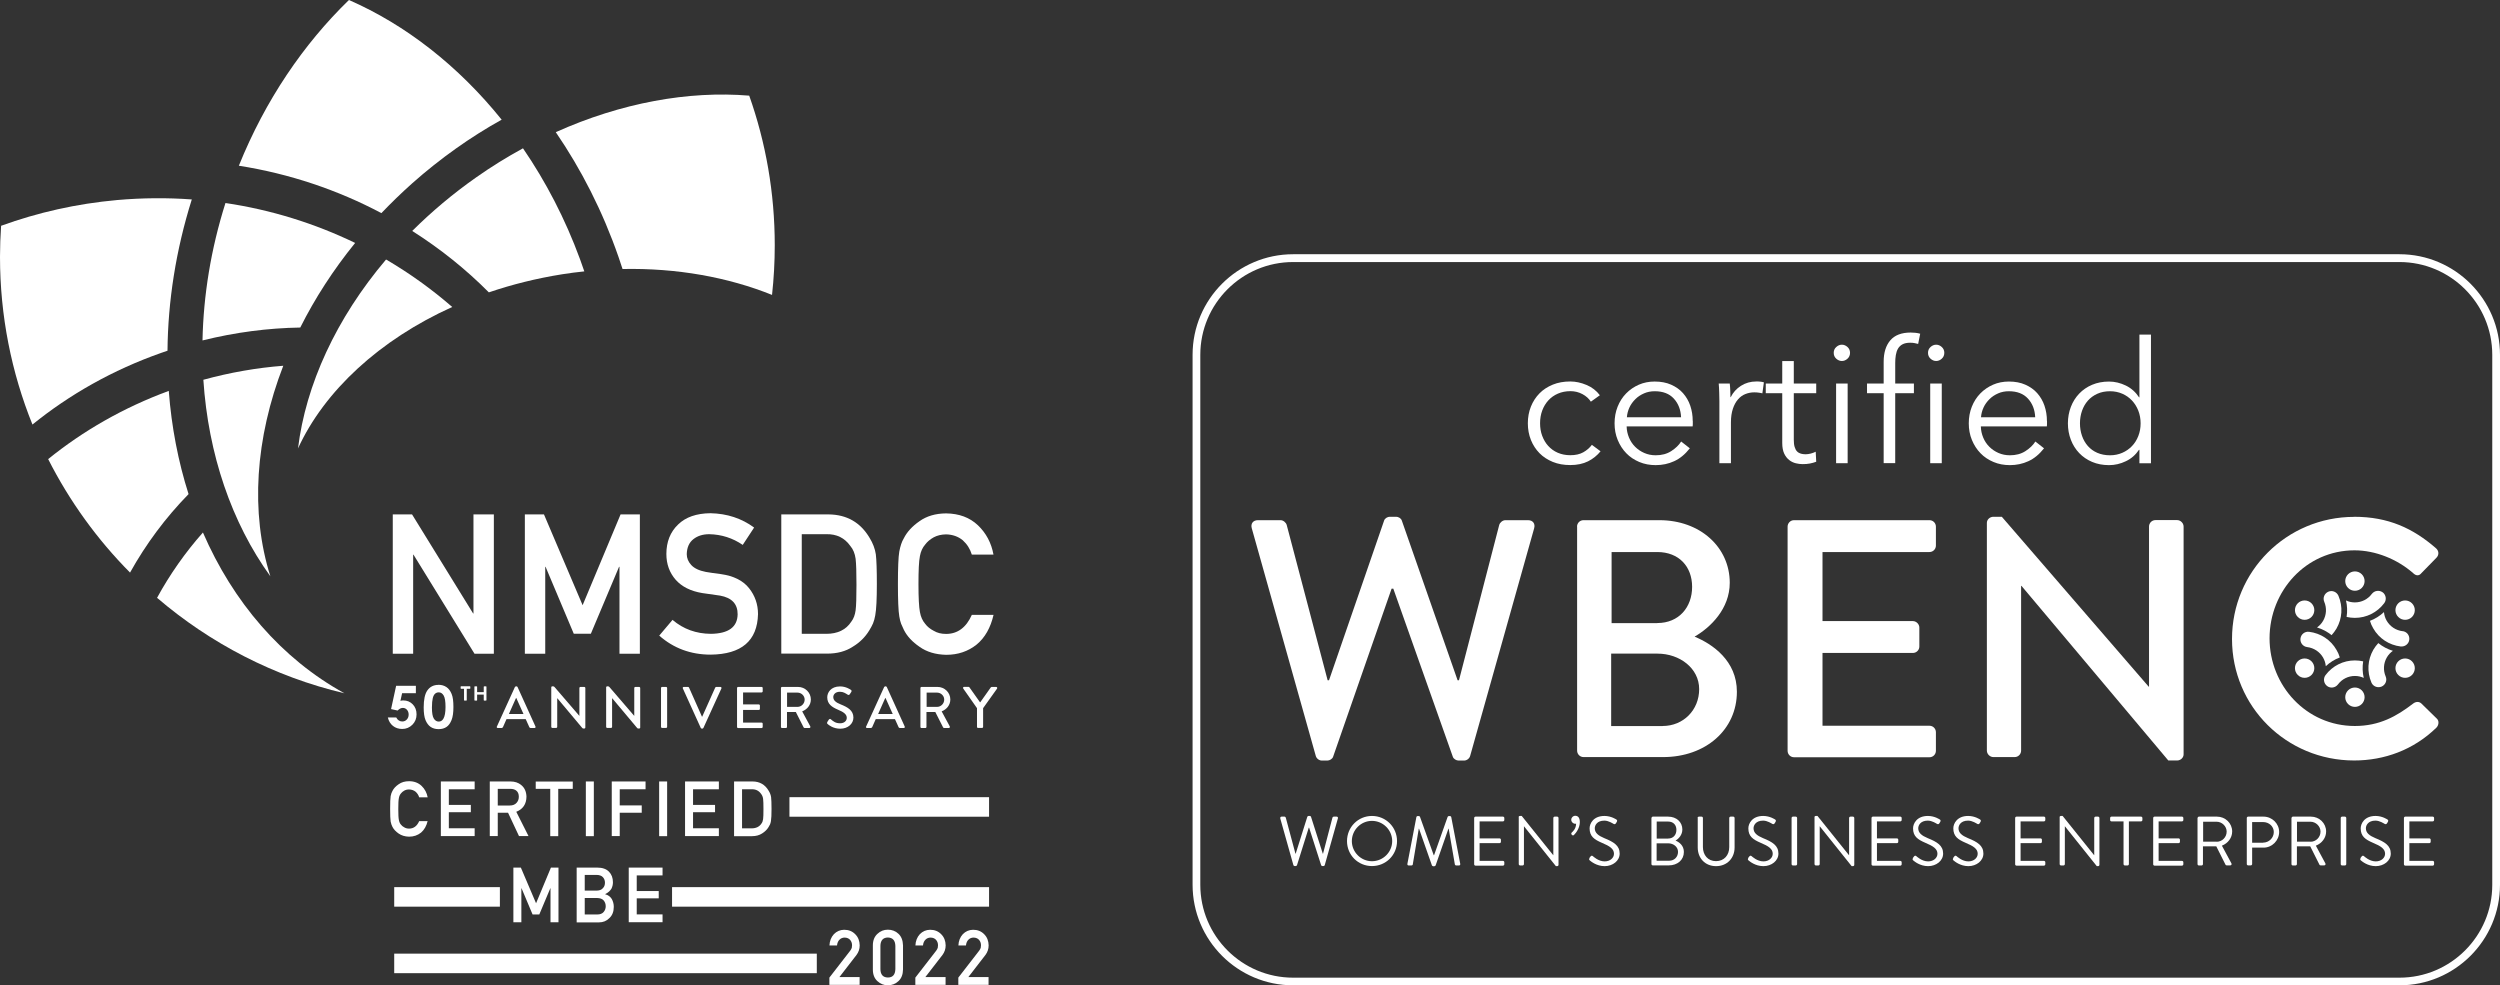 <svg xmlns="http://www.w3.org/2000/svg" id="a" data-name="Layer 1" viewBox="0 0 294.32 116"><rect x="0" y="0" width="294.32" height="116" fill="#333333" stroke="none"/><g><path d="M88.2,11.26c-7.15-.59-15.07.84-22.77,4.3,3,4.38,5.52,9.31,7.39,14.7.16.47.32.94.47,1.41,6.41-.13,12.43.97,17.6,3.05.21-1.92.32-3.87.32-5.85,0-6.18-1.06-12.11-3.01-17.62Z" fill="#fff" stroke-width="0"></path><path d="M35.07,52.82c3.12-6.81,9.63-12.82,18.17-16.68-2.41-2.09-5.02-3.97-7.79-5.59-5.87,6.92-9.46,14.76-10.37,22.27Z" fill="#fff" stroke-width="0"></path><path d="M68.79,31.95c-.16-.47-.33-.94-.5-1.42-1.75-4.77-4.04-9.16-6.72-13.07-1.87,1.02-3.72,2.16-5.52,3.43-2.75,1.93-5.26,4.05-7.52,6.3,3.28,2.08,6.31,4.5,9.02,7.23,2.73-.93,5.62-1.65,8.63-2.13.87-.14,1.74-.25,2.61-.34Z" fill="#fff" stroke-width="0"></path><path d="M41.08,0c-5.34,5.18-9.85,11.8-12.96,19.51,5.97.94,11.63,2.85,16.78,5.58,1.15-1.2,2.35-2.37,3.63-3.51,3.34-2.96,6.88-5.46,10.53-7.49-5.1-6.34-11.32-11.18-17.98-14.09Z" fill="#fff" stroke-width="0"></path><path d="M26.54,23.91c-1.72,5.43-2.59,10.89-2.7,16.17,3.86-.96,7.72-1.46,11.51-1.52,1.72-3.43,3.88-6.78,6.46-9.96-4.74-2.29-9.88-3.9-15.27-4.7Z" fill="#fff" stroke-width="0"></path><path d="M13.8,23.55c-4.79.43-9.37,1.47-13.67,3.03-.08,1.21-.13,2.42-.13,3.65,0,6.98,1.36,13.65,3.82,19.75,4.36-3.53,9.46-6.43,15.17-8.44.24-.09.48-.17.73-.25.05-5.81.98-11.83,2.86-17.81-2.88-.21-5.81-.19-8.78.07Z" fill="#fff" stroke-width="0"></path><path d="M33.35,43.06c-3.12.24-6.27.79-9.41,1.65.58,8.76,3.32,16.81,7.89,23.14-2.38-7.52-1.78-16.25,1.52-24.79Z" fill="#fff" stroke-width="0"></path><path d="M19.87,46.02c-5.33,1.96-10.1,4.71-14.2,8.03,2.51,4.95,5.77,9.46,9.64,13.36,1.88-3.38,4.2-6.49,6.89-9.24-1.22-3.83-2.01-7.92-2.33-12.15Z" fill="#fff" stroke-width="0"></path><path d="M23.89,62.69c-2.07,2.34-3.89,4.92-5.4,7.69,6.26,5.36,13.78,9.28,22.06,11.24-7.43-4.09-13.12-10.77-16.66-18.93Z" fill="#fff" stroke-width="0"></path><g><path d="M46.24,60.56h2.27l7.19,11.66h.04v-11.66h2.4v16.4h-2.28l-7.18-11.66h-.04v11.66h-2.4v-16.4Z" fill="#fff" stroke-width="0"></path><path d="M61.77,60.56h2.27l4.55,10.69,4.47-10.69h2.27v16.4h-2.4v-10.23h-.05l-3.32,7.88h-2.01l-3.32-7.88h-.04v10.23h-2.4v-16.4Z" fill="#fff" stroke-width="0"></path><path d="M79.19,72.99c1.26,1.07,2.77,1.62,4.51,1.63,2.06-.03,3.11-.79,3.14-2.29.01-1.22-.68-1.96-2.07-2.21-.64-.09-1.34-.19-2.1-.3-1.37-.23-2.4-.75-3.12-1.56-.73-.83-1.1-1.85-1.1-3.04,0-1.43.46-2.59,1.38-3.47.89-.87,2.16-1.31,3.8-1.33,1.97.04,3.69.61,5.15,1.69l-1.34,2.04c-1.19-.81-2.5-1.23-3.94-1.26-.74,0-1.36.19-1.85.57-.52.4-.78.99-.8,1.78,0,.47.18.9.53,1.28.36.39.93.66,1.71.81.44.08,1.03.16,1.79.26,1.49.21,2.59.76,3.3,1.65.7.88,1.06,1.9,1.06,3.06-.08,3.14-1.94,4.73-5.57,4.77-2.35,0-4.37-.75-6.06-2.24l1.58-1.87Z" fill="#fff" stroke-width="0"></path><path d="M91.98,60.56h5.56c2.15.02,3.76.94,4.84,2.77.38.62.63,1.26.73,1.93.08.67.12,1.84.12,3.5,0,1.76-.06,2.99-.19,3.69-.06.35-.15.67-.26.94-.12.27-.27.55-.45.84-.47.77-1.11,1.41-1.94,1.91-.82.54-1.83.81-3.02.81h-5.39v-16.4ZM94.39,74.62h2.88c1.35,0,2.33-.48,2.95-1.43.27-.35.44-.8.51-1.34.07-.53.1-1.53.1-3s-.03-2.45-.1-3.07c-.09-.62-.29-1.12-.62-1.5-.67-.95-1.61-1.42-2.84-1.39h-2.88v11.72Z" fill="#fff" stroke-width="0"></path><path d="M116.97,72.38c-.35,1.52-1.01,2.69-1.99,3.5-1.01.81-2.21,1.21-3.59,1.21-1.25-.03-2.29-.34-3.13-.94-.85-.58-1.47-1.24-1.85-2-.12-.25-.22-.48-.32-.71-.09-.23-.16-.52-.22-.88-.11-.66-.16-1.93-.16-3.8s.05-3.18.16-3.82c.12-.64.29-1.17.53-1.56.38-.76,1-1.43,1.85-2.02.84-.6,1.88-.91,3.13-.92,1.53.02,2.78.48,3.75,1.4.97.93,1.58,2.08,1.83,3.45h-2.55c-.2-.66-.55-1.22-1.07-1.69-.54-.44-1.19-.67-1.96-.69-.57.01-1.05.13-1.46.35-.41.23-.75.51-1,.85-.31.35-.52.81-.62,1.36-.12.59-.17,1.69-.17,3.3s.06,2.71.17,3.28c.1.57.31,1.03.62,1.39.25.34.59.61,1,.82.41.25.89.37,1.46.37,1.35,0,2.37-.75,3.03-2.24h2.55Z" fill="#fff" stroke-width="0"></path></g><g><path d="M58.5,85.53l2.12-4.65s.08-.08.12-.08h.07s.1.03.12.08l2.11,4.65c.04.09-.01.18-.12.18h-.44c-.08,0-.13-.04-.16-.1l-.43-.95h-2.26l-.42.95s-.08.1-.16.1h-.44c-.1,0-.16-.09-.12-.18ZM61.63,84.06l-.85-1.89h-.03l-.84,1.89h1.73Z" fill="#fff" stroke-width="0"></path><path d="M64.9,80.92c0-.07.06-.12.13-.12h.06c.07,0,.12,0,.21.1l2.9,3.37h.01v-3.27c0-.07.06-.13.13-.13h.44c.07,0,.13.06.13.13v4.65c0,.07-.06.12-.13.12h-.06c-.07,0-.12,0-.2-.1l-2.91-3.47h-.01v3.37c0,.07-.06.13-.13.13h-.44c-.07,0-.13-.06-.13-.13v-4.65Z" fill="#fff" stroke-width="0"></path><path d="M71.36,80.92c0-.07.06-.12.13-.12h.06c.07,0,.12,0,.21.1l2.9,3.37h.01v-3.27c0-.07.06-.13.13-.13h.44c.07,0,.13.06.13.13v4.65c0,.07-.06.12-.13.12h-.06c-.07,0-.12,0-.2-.1l-2.91-3.47h-.01v3.37c0,.07-.06.13-.13.13h-.44c-.07,0-.13-.06-.13-.13v-4.65Z" fill="#fff" stroke-width="0"></path><path d="M77.82,81c0-.07.06-.13.13-.13h.46c.07,0,.13.06.13.13v4.57c0,.07-.06.13-.13.13h-.46c-.07,0-.13-.06-.13-.13v-4.57Z" fill="#fff" stroke-width="0"></path><path d="M80.39,81.05c-.04-.09.01-.18.12-.18h.49c.06,0,.1.04.12.08l1.52,3.42h.03l1.53-3.42s.06-.08.12-.08h.49c.1,0,.16.09.12.18l-2.12,4.65s-.06.08-.12.08h-.07s-.1-.03-.12-.08l-2.11-4.65Z" fill="#fff" stroke-width="0"></path><path d="M86.77,81c0-.07.06-.13.13-.13h2.76c.08,0,.13.06.13.13v.39c0,.07-.06.13-.13.13h-2.18v1.41h1.85c.07,0,.13.06.13.13v.39c0,.08-.06.13-.13.13h-1.85v1.49h2.18c.08,0,.13.06.13.13v.38c0,.07-.06.13-.13.13h-2.76c-.08,0-.13-.06-.13-.13v-4.57Z" fill="#fff" stroke-width="0"></path><path d="M91.94,81c0-.07.06-.13.13-.13h1.88c.83,0,1.51.66,1.51,1.48,0,.64-.42,1.16-1.02,1.4l.95,1.76c.05.09,0,.2-.12.2h-.52c-.08,0-.12-.03-.15-.09l-.91-1.8h-1.04v1.76c0,.07-.06.13-.13.13h-.45c-.08,0-.13-.06-.13-.13v-4.57ZM93.89,83.22c.45,0,.84-.38.84-.86,0-.45-.39-.82-.84-.82h-1.23v1.68h1.23Z" fill="#fff" stroke-width="0"></path><path d="M97.39,85.01l.18-.28c.06-.09.16-.12.23-.06.32.27.57.48,1.11.48.48,0,.78-.29.78-.64,0-.41-.36-.68-1.04-.96-.7-.3-1.26-.66-1.26-1.46,0-.54.41-1.28,1.51-1.28.69,0,1.21.36,1.28.41.06.03.11.13.04.24l-.17.26c-.06.09-.15.13-.24.07-.27-.17-.53-.35-.93-.35-.58,0-.78.37-.78.62,0,.39.3.64.88.87.8.32,1.49.7,1.49,1.55,0,.72-.64,1.31-1.54,1.31-.84,0-1.38-.44-1.49-.55-.06-.06-.12-.1-.04-.22Z" fill="#fff" stroke-width="0"></path><path d="M101.97,85.53l2.12-4.65s.08-.08.12-.08h.07s.1.03.12.08l2.11,4.65c.04.09-.01.18-.12.18h-.44c-.08,0-.13-.04-.16-.1l-.43-.95h-2.26l-.42.95s-.08.1-.16.1h-.44c-.1,0-.16-.09-.12-.18ZM105.1,84.06l-.85-1.89h-.03l-.84,1.89h1.73Z" fill="#fff" stroke-width="0"></path><path d="M108.36,81c0-.07.06-.13.13-.13h1.88c.83,0,1.51.66,1.51,1.48,0,.64-.42,1.16-1.02,1.4l.95,1.76c.05.09,0,.2-.12.2h-.52c-.08,0-.12-.03-.15-.09l-.91-1.8h-1.04v1.76c0,.07-.06.13-.13.13h-.45c-.08,0-.13-.06-.13-.13v-4.57ZM110.32,83.22c.45,0,.84-.38.84-.86,0-.45-.39-.82-.84-.82h-1.23v1.68h1.23Z" fill="#fff" stroke-width="0"></path><path d="M115.4,82.68l1.24-1.75s.06-.06.11-.06h.52c.11,0,.17.11.11.2l-1.64,2.3v2.2c0,.07-.06.13-.13.13h-.46c-.08,0-.13-.06-.13-.13v-2.2l-1.62-2.31c-.06-.09,0-.2.11-.2h.51c.06,0,.09.03.11.06l1.24,1.75h.01Z" fill="#fff" stroke-width="0"></path></g><g><path d="M54.65,81.09h-.37s-.05-.02-.05-.05v-.2s.02-.05.05-.05h1.04s.05.02.05.05v.2s-.02.05-.05.05h-.37v1.34s-.02.05-.05.05h-.22s-.05-.02-.05-.05v-1.34Z" fill="#fff" stroke-width="0"></path><path d="M55.85,80.85s.02-.05.05-.05h.22s.05.02.05.05v.63h.78v-.63s.02-.05.05-.05h.22s.05.02.05.05v1.58s-.02.05-.05.05h-.22s-.05-.02-.05-.05v-.66h-.78v.66s-.02.05-.05.05h-.22s-.05-.02-.05-.05v-1.58Z" fill="#fff" stroke-width="0"></path></g><g><path d="M46.64,80.74h2.32v.87h-1.62l-.2.9c.06-.02.11-.03.17-.04s.11-.01.16-.01c.45,0,.82.15,1.12.46.3.31.45.7.45,1.18s-.16.89-.49,1.22c-.33.33-.73.5-1.2.5-.42,0-.79-.12-1.09-.36s-.5-.57-.6-.99h.99c.08.16.18.27.3.35.12.08.26.12.41.12.21,0,.39-.08.53-.23s.22-.34.22-.58-.07-.42-.2-.57-.3-.22-.49-.22c-.1,0-.21.03-.31.08s-.2.13-.3.23l-.77-.17.6-2.76Z" fill="#fff" stroke-width="0"></path><path d="M51.62,80.62c.36,0,.67.09.94.27s.46.45.61.81.21.87.21,1.53-.07,1.17-.22,1.54-.34.64-.59.81c-.25.17-.55.26-.93.26s-.69-.09-.94-.26-.45-.44-.6-.79-.22-.86-.22-1.51c0-.91.14-1.57.42-1.98.31-.45.75-.67,1.31-.67ZM51.65,81.51c-.16,0-.3.05-.42.15-.12.1-.22.28-.28.53s-.1.62-.1,1.1c0,.63.07,1.06.22,1.3.15.24.34.36.58.36s.41-.11.55-.34c.16-.27.25-.73.25-1.38s-.07-1.1-.22-1.35-.34-.37-.57-.37Z" fill="#fff" stroke-width="0"></path></g><g><path d="M50.35,96.64c-.14.6-.4,1.05-.78,1.38-.4.32-.87.48-1.41.48-.49-.01-.9-.14-1.23-.37-.33-.23-.58-.49-.73-.79-.05-.1-.09-.19-.12-.28-.03-.09-.06-.21-.09-.34-.04-.26-.06-.76-.06-1.49s.02-1.25.06-1.5c.05-.25.12-.46.21-.61.15-.3.39-.56.73-.79.33-.24.74-.36,1.23-.36.6,0,1.09.19,1.47.55.38.36.62.82.72,1.35h-1c-.08-.26-.22-.48-.42-.66-.21-.17-.47-.26-.77-.27-.22,0-.41.05-.57.14-.16.09-.29.2-.39.33-.12.14-.2.32-.24.54-.05.23-.07.66-.07,1.3s.02,1.06.07,1.29c.04.22.12.41.24.54.1.13.23.24.39.32.16.1.35.15.57.15.53,0,.93-.29,1.19-.88h1Z" fill="#fff" stroke-width="0"></path><path d="M51.9,92h3.98v.92h-3.04v1.84h2.59v.86h-2.59v1.89h3.04v.92h-3.98v-6.44Z" fill="#fff" stroke-width="0"></path><path d="M57.65,92h2.44c.52,0,.94.14,1.27.42.4.32.6.78.62,1.37-.01.87-.41,1.47-1.2,1.78l1.44,2.86h-1.12l-1.29-2.75h-1.21v2.75h-.94v-6.44ZM58.59,94.83h1.43c.35,0,.62-.11.8-.32.17-.19.26-.43.26-.71,0-.34-.11-.58-.31-.73-.16-.13-.39-.2-.69-.2h-1.48v1.96Z" fill="#fff" stroke-width="0"></path><path d="M64.78,92.87h-1.71v-.86h4.36v.86h-1.71v5.57h-.94v-5.57Z" fill="#fff" stroke-width="0"></path><path d="M68.97,92h.94v6.44h-.94v-6.44Z" fill="#fff" stroke-width="0"></path><path d="M72.02,92h3.98v.92h-3.04v1.9h2.59v.86h-2.59v2.75h-.94v-6.44Z" fill="#fff" stroke-width="0"></path><path d="M77.6,92h.94v6.44h-.94v-6.44Z" fill="#fff" stroke-width="0"></path><path d="M80.65,92h3.98v.92h-3.04v1.84h2.59v.86h-2.59v1.89h3.04v.92h-3.98v-6.44Z" fill="#fff" stroke-width="0"></path><path d="M86.41,92h2.18c.84,0,1.48.37,1.9,1.09.15.24.25.49.29.76.03.26.05.72.05,1.37,0,.69-.02,1.17-.07,1.45-.02.14-.06.26-.1.37-.05.11-.11.22-.18.33-.18.3-.44.55-.76.75-.32.21-.72.32-1.18.32h-2.12v-6.44ZM87.35,97.52h1.13c.53,0,.92-.19,1.16-.56.11-.14.17-.31.2-.53.03-.21.04-.6.04-1.18s-.01-.96-.04-1.2c-.03-.24-.12-.44-.24-.59-.26-.37-.63-.56-1.11-.54h-1.13v4.6Z" fill="#fff" stroke-width="0"></path></g><g><path d="M60.43,102.14h.89l1.79,4.2,1.75-4.2h.89v6.44h-.94v-4.01h-.02l-1.3,3.09h-.79l-1.3-3.09h-.02v4.01h-.94v-6.44Z" fill="#fff" stroke-width="0"></path><path d="M67.89,102.14h2.42c.61,0,1.07.16,1.38.48.31.31.47.73.47,1.25,0,.26-.06.52-.18.76-.07.11-.16.22-.28.33-.12.11-.27.21-.45.3v.02c.34.09.6.28.77.55.16.29.24.6.24.93,0,.56-.17,1-.51,1.32-.33.34-.74.51-1.23.51h-2.63v-6.44ZM68.84,103v1.85h1.37c.35,0,.6-.09.76-.28.17-.17.25-.39.25-.65s-.08-.48-.25-.66c-.16-.17-.42-.26-.76-.26h-1.37ZM68.84,105.72v1.94h1.46c.35,0,.61-.1.77-.3.16-.19.24-.41.24-.67s-.08-.49-.24-.68c-.16-.19-.42-.28-.77-.29h-1.46Z" fill="#fff" stroke-width="0"></path><path d="M74.02,102.14h3.98v.92h-3.04v1.84h2.59v.86h-2.59v1.89h3.04v.92h-3.98v-6.44Z" fill="#fff" stroke-width="0"></path></g><g><path d="M97.65,115.08l2.44-3.15c.09-.13.16-.24.19-.35.02-.1.03-.2.03-.29,0-.24-.07-.45-.22-.63-.15-.18-.37-.27-.64-.28-.25,0-.45.08-.61.24-.17.16-.27.39-.3.69h-.89c.02-.53.2-.98.52-1.33.33-.34.73-.51,1.21-.52.54,0,.97.18,1.31.53.34.34.51.78.52,1.31,0,.42-.13.8-.38,1.13l-2.01,2.6h2.38v.92h-3.56v-.87Z" fill="#fff" stroke-width="0"></path><path d="M102.76,111.3c0-.59.19-1.05.55-1.37.34-.32.74-.48,1.22-.48s.9.16,1.24.48c.35.32.52.78.54,1.37v2.84c-.01.59-.19,1.05-.54,1.37-.34.32-.75.48-1.24.49-.47,0-.88-.17-1.22-.48-.36-.32-.55-.78-.55-1.37v-2.84ZM105.41,111.36c-.02-.65-.31-.97-.88-.99-.57.01-.87.34-.88.99v2.73c.01.65.3.98.88.99.57,0,.86-.33.88-.99v-2.73Z" fill="#fff" stroke-width="0"></path><path d="M107.77,115.08l2.44-3.15c.09-.13.16-.24.19-.35.02-.1.03-.2.03-.29,0-.24-.07-.45-.22-.63-.15-.18-.37-.27-.64-.28-.25,0-.45.08-.61.24-.17.16-.27.39-.3.69h-.89c.02-.53.2-.98.52-1.33.33-.34.73-.51,1.21-.52.54,0,.97.18,1.31.53.34.34.51.78.52,1.31,0,.42-.13.8-.38,1.13l-2.01,2.6h2.38v.92h-3.56v-.87Z" fill="#fff" stroke-width="0"></path><path d="M112.83,115.08l2.44-3.15c.09-.13.16-.24.19-.35.02-.1.03-.2.03-.29,0-.24-.07-.45-.22-.63-.15-.18-.37-.27-.64-.28-.25,0-.45.08-.61.24-.17.16-.27.39-.3.69h-.89c.02-.53.2-.98.52-1.33.33-.34.73-.51,1.21-.52.54,0,.97.18,1.31.53.34.34.51.78.52,1.31,0,.42-.13.8-.38,1.13l-2.01,2.6h2.38v.92h-3.56v-.87Z" fill="#fff" stroke-width="0"></path></g><rect x="92.94" y="93.85" width="23.5" height="2.3" fill="#fff" stroke-width="0"></rect><rect x="79.12" y="104.44" width="37.32" height="2.3" fill="#fff" stroke-width="0"></rect><rect x="46.41" y="104.44" width="12.44" height="2.3" fill="#fff" stroke-width="0"></rect><rect x="46.41" y="112.27" width="49.75" height="2.3" fill="#fff" stroke-width="0"></rect></g><g><g><path d="M147.37,62.2c-.16-.56.16-.96.72-.96h2.67c.32,0,.64.28.72.56l4.82,18.29h.16l6.49-18.81c.08-.24.36-.44.68-.44h.72c.32,0,.6.2.68.44l6.57,18.81h.16l4.74-18.29c.08-.28.4-.56.72-.56h2.67c.56,0,.88.4.72.96l-7.53,26.78c-.08.32-.4.56-.72.56h-.64c-.28,0-.6-.2-.68-.44l-7.01-19.8h-.2l-6.89,19.8c-.08.24-.4.44-.68.44h-.64c-.32,0-.64-.24-.72-.56l-7.53-26.78Z" fill="#fff" stroke-width="0"></path><path d="M185.66,62c0-.4.32-.76.76-.76h8.93c4.82,0,8.29,3.19,8.29,7.37,0,3.07-2.27,5.26-4.14,6.34,2.11.88,4.98,2.83,4.98,6.49,0,4.46-3.67,7.69-8.69,7.69h-9.36c-.44,0-.76-.36-.76-.76v-26.38ZM195.74,85.47c2.43,0,4.3-1.87,4.3-4.34s-2.31-4.18-4.9-4.18h-5.46v8.53h6.06ZM195.11,73.35c2.55,0,4.1-1.87,4.1-4.26s-1.55-4.1-4.1-4.1h-5.38v8.37h5.38Z" fill="#fff" stroke-width="0"></path><path d="M210.45,62c0-.4.32-.76.76-.76h15.94c.44,0,.76.36.76.76v2.23c0,.4-.32.76-.76.76h-12.59v8.13h10.64c.4,0,.76.36.76.76v2.23c0,.44-.36.76-.76.76h-10.64v8.57h12.59c.44,0,.76.36.76.76v2.19c0,.4-.32.76-.76.76h-15.94c-.44,0-.76-.36-.76-.76v-26.38Z" fill="#fff" stroke-width="0"></path><path d="M233.91,61.56c0-.4.36-.72.76-.72h1l17.29,20h.04v-18.85c0-.4.32-.76.76-.76h2.55c.4,0,.76.36.76.76v26.82c0,.4-.36.72-.76.72h-1.04l-17.29-20.56h-.04v19.4c0,.4-.32.76-.76.76h-2.51c-.4,0-.76-.36-.76-.76v-26.82Z" fill="#fff" stroke-width="0"></path><path d="M277.15,60.84c4.02,0,6.93,1.35,9.64,3.71.36.32.36.8.04,1.12l-1.75,1.79c-.28.36-.64.36-1,0-1.87-1.63-4.42-2.67-6.89-2.67-5.7,0-10,4.78-10,10.36s4.34,10.32,10.04,10.32c2.91,0,4.94-1.16,6.85-2.63.36-.28.72-.24.96-.04l1.83,1.79c.32.28.24.8-.04,1.08-2.71,2.63-6.14,3.86-9.68,3.86-7.97,0-14.38-6.34-14.38-14.3s6.42-14.38,14.38-14.38Z" fill="#fff" stroke-width="0"></path></g><g><path d="M150.73,96.34c-.03-.11.03-.2.15-.2h.34c.07,0,.13.06.15.11l1.14,4.25h.03l1.37-4.35s.07-.09.14-.09h.15c.07,0,.12.04.14.09l1.39,4.35h.03l1.11-4.25c.02-.06.08-.11.15-.11h.34c.11,0,.18.08.15.2l-1.55,5.51c-.02.07-.08.11-.15.11h-.13c-.06,0-.11-.04-.14-.09l-1.42-4.43h-.04l-1.39,4.43s-.08.09-.14.09h-.13c-.07,0-.13-.05-.15-.11l-1.55-5.51Z" fill="#fff" stroke-width="0"></path><path d="M161.52,96.06c1.64,0,2.95,1.32,2.95,2.96s-1.31,2.94-2.95,2.94-2.94-1.3-2.94-2.94,1.3-2.96,2.94-2.96ZM161.52,101.39c1.3,0,2.38-1.07,2.38-2.37s-1.07-2.38-2.38-2.38-2.37,1.08-2.37,2.38,1.07,2.37,2.37,2.37Z" fill="#fff" stroke-width="0"></path><path d="M166.75,96.18c.02-.07.08-.11.15-.11h.13c.06,0,.12.04.14.09l1.62,4.52h.04l1.6-4.52s.08-.09.14-.09h.13c.07,0,.13.05.15.11l1.06,5.51c.02.11-.02.2-.15.2h-.33c-.07,0-.13-.06-.15-.11l-.73-4.22h-.03l-1.51,4.33s-.09.09-.14.09h-.15s-.12-.04-.14-.09l-1.52-4.33h-.03l-.71,4.22c0,.06-.08.11-.15.11h-.33c-.12,0-.17-.08-.15-.2l1.06-5.51Z" fill="#fff" stroke-width="0"></path><path d="M173.55,96.3c0-.08.07-.16.16-.16h3.23c.09,0,.16.07.16.16v.24c0,.08-.07.16-.16.16h-2.75v2h2.35c.08,0,.16.07.16.16v.24c0,.09-.07.16-.16.16h-2.35v2.09h2.75c.09,0,.16.07.16.16v.24c0,.08-.07.16-.16.16h-3.23c-.09,0-.16-.07-.16-.16v-5.43Z" fill="#fff" stroke-width="0"></path><path d="M178.78,96.21c0-.08.07-.15.16-.15h.21l3.7,4.61h.02v-4.37c0-.08.07-.16.16-.16h.29c.08,0,.16.07.16.16v5.52c0,.08-.07.15-.16.15h-.15l-3.76-4.7h0v4.46c0,.08-.07.16-.16.16h-.29c-.08,0-.16-.07-.16-.16v-5.52Z" fill="#fff" stroke-width="0"></path><path d="M184.99,98.21s-.03-.12.05-.2c.08-.07.51-.43.51-1.03-.03,0-.07,0-.1,0-.25,0-.47-.21-.47-.47s.21-.47.47-.47.54.15.54.74c0,.68-.43,1.27-.69,1.52-.08.07-.15.07-.2.02l-.11-.11Z" fill="#fff" stroke-width="0"></path><path d="M187.11,101.02s.08-.11.12-.16c.08-.11.17-.17.29-.07.06.05.66.62,1.39.62.66,0,1.1-.42,1.1-.9,0-.57-.49-.9-1.43-1.29-.9-.39-1.44-.76-1.44-1.7,0-.56.44-1.46,1.75-1.46.8,0,1.4.42,1.4.42.05.02.15.12.05.28-.03.05-.07.11-.1.16-.07.11-.16.15-.29.07-.06-.03-.57-.38-1.07-.38-.87,0-1.13.56-1.13.9,0,.55.42.87,1.11,1.16,1.11.45,1.82.87,1.82,1.82,0,.85-.81,1.48-1.77,1.48s-1.62-.57-1.73-.66c-.07-.06-.15-.12-.05-.28Z" fill="#fff" stroke-width="0"></path><path d="M194.43,96.3c0-.08.07-.16.16-.16h1.79c1,0,1.68.65,1.68,1.51,0,.63-.42,1.09-.8,1.31.43.18.98.58.98,1.34,0,.92-.73,1.58-1.79,1.58h-1.87c-.09,0-.16-.07-.16-.16v-5.43ZM196.52,101.33c.6,0,1.03-.45,1.03-1.04s-.53-1.01-1.17-1.01h-1.35v2.05h1.49ZM196.38,98.72c.63,0,.98-.45.98-1.02s-.35-.98-.98-.98h-1.34v2.01h1.34Z" fill="#fff" stroke-width="0"></path><path d="M199.85,96.3c0-.08.07-.16.16-.16h.31c.09,0,.16.07.16.16v3.42c0,.93.58,1.66,1.54,1.66s1.56-.71,1.56-1.65v-3.43c0-.08.07-.16.16-.16h.31c.08,0,.16.07.16.16v3.47c0,1.25-.88,2.2-2.18,2.2s-2.16-.95-2.16-2.2v-3.47Z" fill="#fff" stroke-width="0"></path><path d="M205.8,101.02s.08-.11.12-.16c.08-.11.17-.17.29-.07.06.05.66.62,1.39.62.66,0,1.1-.42,1.1-.9,0-.57-.49-.9-1.43-1.29-.9-.39-1.44-.76-1.44-1.7,0-.56.44-1.46,1.75-1.46.8,0,1.4.42,1.4.42.05.02.15.12.05.28-.03.05-.07.11-.1.16-.07.11-.16.15-.29.07-.06-.03-.57-.38-1.07-.38-.87,0-1.13.56-1.13.9,0,.55.42.87,1.11,1.16,1.11.45,1.82.87,1.82,1.82,0,.85-.81,1.48-1.77,1.48s-1.62-.57-1.73-.66c-.07-.06-.15-.12-.05-.28Z" fill="#fff" stroke-width="0"></path><path d="M210.92,96.3c0-.08.07-.16.16-.16h.33c.08,0,.16.07.16.16v5.43c0,.08-.07.16-.16.16h-.33c-.08,0-.16-.07-.16-.16v-5.43Z" fill="#fff" stroke-width="0"></path><path d="M213.61,96.21c0-.08.07-.15.16-.15h.2l3.7,4.61h.02v-4.37c0-.08.07-.16.16-.16h.29c.08,0,.16.07.16.16v5.52c0,.08-.07.15-.16.15h-.15l-3.76-4.7h0v4.46c0,.08-.07.16-.16.16h-.29c-.08,0-.16-.07-.16-.16v-5.52Z" fill="#fff" stroke-width="0"></path><path d="M220.33,96.3c0-.08.07-.16.16-.16h3.23c.09,0,.16.07.16.16v.24c0,.08-.07.16-.16.16h-2.75v2h2.35c.08,0,.16.07.16.16v.24c0,.09-.07.16-.16.16h-2.35v2.09h2.75c.09,0,.16.07.16.16v.24c0,.08-.07.16-.16.16h-3.23c-.09,0-.16-.07-.16-.16v-5.43Z" fill="#fff" stroke-width="0"></path><path d="M225.19,101.02s.08-.11.12-.16c.08-.11.17-.17.29-.07.06.05.66.62,1.39.62.66,0,1.1-.42,1.1-.9,0-.57-.49-.9-1.43-1.29-.9-.39-1.44-.76-1.44-1.7,0-.56.44-1.46,1.75-1.46.8,0,1.4.42,1.4.42.05.02.15.12.05.28-.03.05-.07.11-.1.16-.07.11-.16.15-.29.07-.06-.03-.57-.38-1.07-.38-.87,0-1.13.56-1.13.9,0,.55.42.87,1.11,1.16,1.11.45,1.82.87,1.82,1.82,0,.85-.81,1.48-1.77,1.48s-1.62-.57-1.73-.66c-.07-.06-.15-.12-.05-.28Z" fill="#fff" stroke-width="0"></path><path d="M229.93,101.02s.08-.11.12-.16c.08-.11.17-.17.29-.07.06.05.66.62,1.39.62.66,0,1.1-.42,1.1-.9,0-.57-.49-.9-1.43-1.29-.9-.39-1.44-.76-1.44-1.7,0-.56.44-1.46,1.75-1.46.8,0,1.4.42,1.4.42.05.02.15.12.05.28-.03.05-.07.11-.1.16-.07.11-.16.15-.29.07-.06-.03-.57-.38-1.07-.38-.87,0-1.13.56-1.13.9,0,.55.42.87,1.11,1.16,1.11.45,1.82.87,1.82,1.82,0,.85-.81,1.48-1.77,1.48s-1.62-.57-1.73-.66c-.07-.06-.15-.12-.05-.28Z" fill="#fff" stroke-width="0"></path><path d="M237.24,96.3c0-.08.07-.16.16-.16h3.23c.09,0,.16.07.16.16v.24c0,.08-.07.16-.16.16h-2.75v2h2.35c.08,0,.16.07.16.16v.24c0,.09-.07.16-.16.16h-2.35v2.09h2.75c.09,0,.16.07.16.16v.24c0,.08-.07.16-.16.16h-3.23c-.09,0-.16-.07-.16-.16v-5.43Z" fill="#fff" stroke-width="0"></path><path d="M242.47,96.21c0-.08.07-.15.16-.15h.2l3.7,4.61h.02v-4.37c0-.08.07-.16.16-.16h.29c.08,0,.16.07.16.16v5.52c0,.08-.07.15-.16.15h-.15l-3.76-4.7h0v4.46c0,.08-.07.16-.16.16h-.29c-.08,0-.16-.07-.16-.16v-5.52Z" fill="#fff" stroke-width="0"></path><path d="M250.01,96.7h-1.43c-.09,0-.16-.07-.16-.16v-.24c0-.08.07-.16.16-.16h3.48c.09,0,.16.07.16.16v.24c0,.08-.07.16-.16.16h-1.43v5.03c0,.08-.07.16-.16.16h-.31c-.08,0-.16-.07-.16-.16v-5.03Z" fill="#fff" stroke-width="0"></path><path d="M253.49,96.3c0-.08.07-.16.16-.16h3.23c.09,0,.16.07.16.16v.24c0,.08-.07.16-.16.16h-2.75v2h2.35c.08,0,.16.07.16.16v.24c0,.09-.07.16-.16.16h-2.35v2.09h2.75c.09,0,.16.07.16.16v.24c0,.08-.07.16-.16.16h-3.23c-.09,0-.16-.07-.16-.16v-5.43Z" fill="#fff" stroke-width="0"></path><path d="M258.72,96.3c0-.08.07-.16.16-.16h2.12c.98,0,1.79.77,1.79,1.75,0,.75-.5,1.39-1.21,1.67l1.12,2.08c.06.11,0,.24-.14.24h-.42c-.07,0-.11-.04-.13-.07l-1.09-2.17h-1.57v2.09c0,.08-.07.16-.16.16h-.32c-.09,0-.16-.07-.16-.16v-5.43ZM260.96,99.1c.63,0,1.18-.52,1.18-1.2,0-.62-.55-1.16-1.18-1.16h-1.59v2.35h1.59Z" fill="#fff" stroke-width="0"></path><path d="M264.51,96.3c0-.08.07-.16.16-.16h1.81c1.01,0,1.84.82,1.84,1.81s-.83,1.84-1.83,1.84h-1.35v1.93c0,.08-.07.16-.16.16h-.31c-.09,0-.16-.07-.16-.16v-5.43ZM266.44,99.2c.67,0,1.25-.55,1.25-1.25,0-.66-.57-1.17-1.25-1.17h-1.3v2.43h1.3Z" fill="#fff" stroke-width="0"></path><path d="M269.78,96.3c0-.08.07-.16.16-.16h2.12c.98,0,1.79.77,1.79,1.75,0,.75-.5,1.39-1.21,1.67l1.12,2.08c.06.11,0,.24-.14.24h-.42c-.07,0-.11-.04-.13-.07l-1.09-2.17h-1.57v2.09c0,.08-.07.16-.16.16h-.32c-.09,0-.16-.07-.16-.16v-5.43ZM272.01,99.1c.63,0,1.18-.52,1.18-1.2,0-.62-.55-1.16-1.18-1.16h-1.59v2.35h1.59Z" fill="#fff" stroke-width="0"></path><path d="M275.57,96.3c0-.08.07-.16.16-.16h.33c.08,0,.16.07.16.16v5.43c0,.08-.07.16-.16.16h-.33c-.08,0-.16-.07-.16-.16v-5.43Z" fill="#fff" stroke-width="0"></path><path d="M277.89,101.02s.08-.11.12-.16c.08-.11.17-.17.29-.07.06.05.66.62,1.39.62.66,0,1.1-.42,1.1-.9,0-.57-.49-.9-1.43-1.29-.9-.39-1.44-.76-1.44-1.7,0-.56.44-1.46,1.75-1.46.8,0,1.4.42,1.4.42.05.02.15.12.05.28-.03.05-.07.11-.1.16-.07.11-.16.15-.29.07-.06-.03-.57-.38-1.07-.38-.87,0-1.13.56-1.13.9,0,.55.42.87,1.11,1.16,1.11.45,1.82.87,1.82,1.82,0,.85-.81,1.48-1.77,1.48s-1.62-.57-1.73-.66c-.07-.06-.15-.12-.05-.28Z" fill="#fff" stroke-width="0"></path><path d="M283.01,96.3c0-.08.07-.16.16-.16h3.23c.09,0,.16.07.16.16v.24c0,.08-.07.16-.16.16h-2.75v2h2.35c.08,0,.16.07.16.16v.24c0,.09-.07.16-.16.16h-2.35v2.09h2.75c.09,0,.16.07.16.16v.24c0,.08-.07.16-.16.16h-3.23c-.09,0-.16-.07-.16-.16v-5.43Z" fill="#fff" stroke-width="0"></path></g><g><path d="M187.29,47.29c-.23-.36-.56-.66-.99-.89-.43-.23-.9-.35-1.41-.35-.55,0-1.04.1-1.48.29-.44.19-.82.46-1.13.8-.31.34-.55.74-.72,1.2-.17.46-.25.96-.25,1.49s.08,1.03.25,1.48c.17.45.4.85.71,1.19.31.34.68.61,1.12.8.44.19.93.29,1.48.29.6,0,1.11-.11,1.52-.34.41-.23.75-.52,1.02-.88l1.02.76c-.4.49-.89.89-1.47,1.18-.58.29-1.28.44-2.09.44-.76,0-1.45-.12-2.06-.37-.61-.25-1.14-.59-1.57-1.03-.43-.44-.77-.96-1.01-1.56-.24-.6-.36-1.26-.36-1.96s.12-1.36.36-1.96c.24-.6.58-1.12,1.01-1.56.43-.44.96-.78,1.57-1.03.61-.25,1.3-.37,2.06-.37.63,0,1.27.14,1.91.41.65.27,1.17.68,1.57,1.21l-1.06.76Z" fill="#fff" stroke-width="0"></path><path d="M199.29,49.56v.3c0,.11,0,.22-.02.34h-7.77c.01.47.11.91.28,1.32.17.41.41.77.72,1.08.31.31.67.55,1.08.73.41.18.86.27,1.34.27.71,0,1.32-.16,1.83-.49.51-.33.9-.7,1.17-1.13l1.02.8c-.56.71-1.18,1.22-1.85,1.52-.67.31-1.4.46-2.17.46-.69,0-1.34-.12-1.93-.37-.59-.25-1.11-.59-1.53-1.03-.43-.44-.76-.96-1.01-1.56-.25-.6-.37-1.26-.37-1.96s.12-1.36.36-1.96c.24-.6.57-1.12,1-1.56.43-.44.93-.78,1.5-1.03.57-.25,1.2-.37,1.86-.37.73,0,1.38.12,1.94.37.56.25,1.03.58,1.4,1s.66.91.85,1.47c.19.56.29,1.16.29,1.8ZM197.91,49.12c-.04-.88-.32-1.61-.85-2.19-.53-.58-1.28-.87-2.25-.87-.45,0-.88.08-1.26.25-.39.17-.73.39-1.02.68-.29.29-.53.61-.7.98-.17.37-.27.75-.3,1.15h6.39Z" fill="#fff" stroke-width="0"></path><path d="M202.4,46.23c-.01-.4-.03-.76-.06-1.08h1.3c.03.25.05.53.06.84.01.31.02.56.02.76h.04c.27-.55.67-.99,1.2-1.33.53-.34,1.14-.51,1.8-.51.17,0,.33,0,.47.02.14.01.28.04.43.08l-.18,1.3c-.08-.03-.21-.05-.4-.08-.19-.03-.37-.04-.56-.04-.36,0-.71.07-1.04.2-.33.13-.62.34-.87.63-.25.29-.45.65-.6,1.1-.15.45-.23.98-.23,1.61v4.8h-1.36v-7.31c0-.25,0-.58-.02-.98Z" fill="#fff" stroke-width="0"></path><path d="M213.82,46.29h-2.64v5.47c0,.35.03.63.1.86.07.23.16.4.29.53.13.13.28.21.45.26.17.05.36.07.56.07.19,0,.38-.03.59-.08.21-.05.4-.13.59-.22l.06,1.18c-.24.09-.49.16-.75.21-.26.05-.54.07-.85.07-.25,0-.52-.03-.8-.1-.28-.07-.54-.19-.78-.38-.24-.19-.44-.44-.59-.76-.15-.32-.23-.74-.23-1.26v-5.85h-1.94v-1.14h1.94v-2.64h1.36v2.64h2.64v1.14Z" fill="#fff" stroke-width="0"></path><path d="M217.8,41.54c0,.28-.1.51-.3.69s-.42.27-.66.27-.46-.09-.66-.27-.3-.41-.3-.69.1-.51.3-.69.42-.27.66-.27.46.09.66.27.3.41.3.69ZM217.52,54.53h-1.36v-9.38h1.36v9.38Z" fill="#fff" stroke-width="0"></path><path d="M225.32,46.29h-2.2v8.23h-1.36v-8.23h-1.96v-1.14h1.96v-2.56c0-1.07.26-1.91.78-2.52.52-.61,1.32-.92,2.4-.92.17,0,.36.01.56.03.2.02.39.06.56.11l-.24,1.2c-.15-.04-.29-.07-.44-.1-.15-.03-.31-.04-.5-.04-.36,0-.66.06-.89.18-.23.12-.41.29-.54.51-.13.22-.21.48-.26.77-.05.29-.07.61-.07.94v2.4h2.2v1.14ZM228.9,41.54c0,.28-.1.51-.3.69s-.42.27-.66.27-.46-.09-.66-.27-.3-.41-.3-.69.1-.51.3-.69.42-.27.66-.27.46.09.66.27.3.41.3.69ZM228.6,54.53h-1.36v-9.38h1.36v9.38Z" fill="#fff" stroke-width="0"></path><path d="M240.99,49.56v.3c0,.11,0,.22-.02.34h-7.77c.01.47.11.91.28,1.32.17.41.41.77.72,1.08.31.31.67.55,1.08.73.41.18.86.27,1.34.27.71,0,1.32-.16,1.83-.49.51-.33.9-.7,1.17-1.13l1.02.8c-.56.71-1.18,1.22-1.85,1.52-.67.31-1.4.46-2.17.46-.69,0-1.34-.12-1.93-.37-.59-.25-1.11-.59-1.53-1.03-.43-.44-.76-.96-1.01-1.56-.25-.6-.37-1.26-.37-1.96s.12-1.36.36-1.96c.24-.6.57-1.12,1-1.56.43-.44.93-.78,1.5-1.03.57-.25,1.2-.37,1.86-.37.73,0,1.38.12,1.94.37.56.25,1.03.58,1.4,1s.66.91.85,1.47c.19.56.29,1.16.29,1.8ZM239.6,49.12c-.04-.88-.32-1.61-.85-2.19-.53-.58-1.28-.87-2.25-.87-.45,0-.88.08-1.26.25-.39.17-.73.39-1.02.68-.29.29-.53.61-.7.98-.17.37-.27.75-.3,1.15h6.39Z" fill="#fff" stroke-width="0"></path><path d="M251.83,52.94c-.4.6-.92,1.06-1.56,1.36-.64.31-1.3.46-1.98.46-.73,0-1.4-.13-1.99-.38-.59-.25-1.1-.6-1.52-1.04-.42-.44-.75-.96-.98-1.56-.23-.6-.35-1.25-.35-1.94s.12-1.34.35-1.94c.23-.6.56-1.12.98-1.56.42-.44.93-.79,1.52-1.04.59-.25,1.26-.38,1.99-.38.68,0,1.34.16,1.98.47.64.31,1.16.78,1.56,1.39h.04v-7.39h1.36v15.15h-1.36v-1.58h-.04ZM244.87,49.84c0,.52.08,1.01.24,1.47s.39.86.69,1.2c.3.34.67.61,1.11.8.44.19.94.29,1.5.29.52,0,1-.1,1.44-.29.44-.19.82-.46,1.14-.79.32-.33.57-.73.75-1.19s.27-.96.27-1.49-.09-1.03-.27-1.49-.43-.86-.75-1.2c-.32-.34-.7-.61-1.14-.8-.44-.19-.92-.29-1.44-.29-.56,0-1.06.1-1.5.3-.44.2-.81.47-1.11.81-.3.34-.53.74-.69,1.2s-.24.95-.24,1.47Z" fill="#fff" stroke-width="0"></path></g><circle cx="277.24" cy="68.41" r="1.14" fill="#fff" stroke-width="0"></circle><circle cx="277.24" cy="82.08" r="1.14" fill="#fff" stroke-width="0"></circle><circle cx="271.32" cy="71.83" r="1.14" fill="#fff" stroke-width="0"></circle><path d="M280.51,69.74c-.4-.3-.97-.22-1.28.18-.48.64-1.21,1-2,1-.37,0-.72-.08-1.04-.23.15.64.17,1.3.07,1.94.31.07.64.11.97.11,1.37,0,2.63-.63,3.46-1.73.3-.4.22-.97-.18-1.28Z" fill="#fff" stroke-width="0"></path><circle cx="283.15" cy="78.66" r="1.14" fill="#fff" stroke-width="0"></circle><path d="M278.21,77.86c-.31-.07-.64-.11-.97-.11-1.37,0-2.63.63-3.46,1.73-.3.4-.22.97.18,1.28s.97.22,1.28-.18c.48-.64,1.21-1,2-1,.37,0,.72.08,1.04.23-.15-.64-.17-1.3-.07-1.94Z" fill="#fff" stroke-width="0"></path><circle cx="283.15" cy="71.83" r="1.14" fill="#fff" stroke-width="0"></circle><path d="M279.99,75.71c-.22.24-.41.5-.58.78-.68,1.19-.77,2.59-.23,3.86.15.35.48.55.84.55.12,0,.24-.02.36-.07.46-.2.68-.73.48-1.19-.31-.73-.26-1.55.13-2.23.18-.32.43-.58.72-.79-.63-.19-1.21-.5-1.72-.91Z" fill="#fff" stroke-width="0"></path><circle cx="271.32" cy="78.66" r="1.14" fill="#fff" stroke-width="0"></circle><path d="M282.85,74.31c-.79-.1-1.47-.55-1.87-1.23-.18-.32-.29-.66-.32-1.02-.48.45-1.04.8-1.65,1.03.09.31.22.61.39.89.68,1.19,1.86,1.96,3.23,2.13.04,0,.07,0,.11,0,.45,0,.85-.34.9-.8.06-.5-.29-.95-.79-1.01Z" fill="#fff" stroke-width="0"></path><path d="M273.49,77.41c.18.32.29.66.32,1.02.48-.45,1.04-.8,1.65-1.03-.09-.31-.22-.61-.39-.89-.68-1.19-1.86-1.96-3.23-2.13-.5-.06-.95.29-1.01.79-.06.5.29.95.79,1.01.79.1,1.47.55,1.87,1.23Z" fill="#fff" stroke-width="0"></path><path d="M274.49,74.78c.22-.24.41-.5.58-.78.68-1.19.77-2.59.23-3.86-.2-.46-.73-.68-1.19-.48-.46.2-.68.73-.48,1.19.31.73.26,1.55-.13,2.23-.18.32-.43.58-.72.79.63.19,1.21.5,1.72.91Z" fill="#fff" stroke-width="0"></path><path d="M282.48,116h-130.24c-6.53,0-11.84-5.31-11.84-11.84v-62.39c0-6.53,5.31-11.84,11.84-11.84h130.24c6.53,0,11.84,5.31,11.84,11.84v62.39c0,6.53-5.31,11.84-11.84,11.84ZM152.24,30.85c-6.03,0-10.93,4.9-10.93,10.93v62.39c0,6.03,4.9,10.93,10.93,10.93h130.24c6.03,0,10.93-4.9,10.93-10.93v-62.39c0-6.03-4.9-10.93-10.93-10.93h-130.24Z" fill="#fff" stroke-width="0"></path></g></svg>